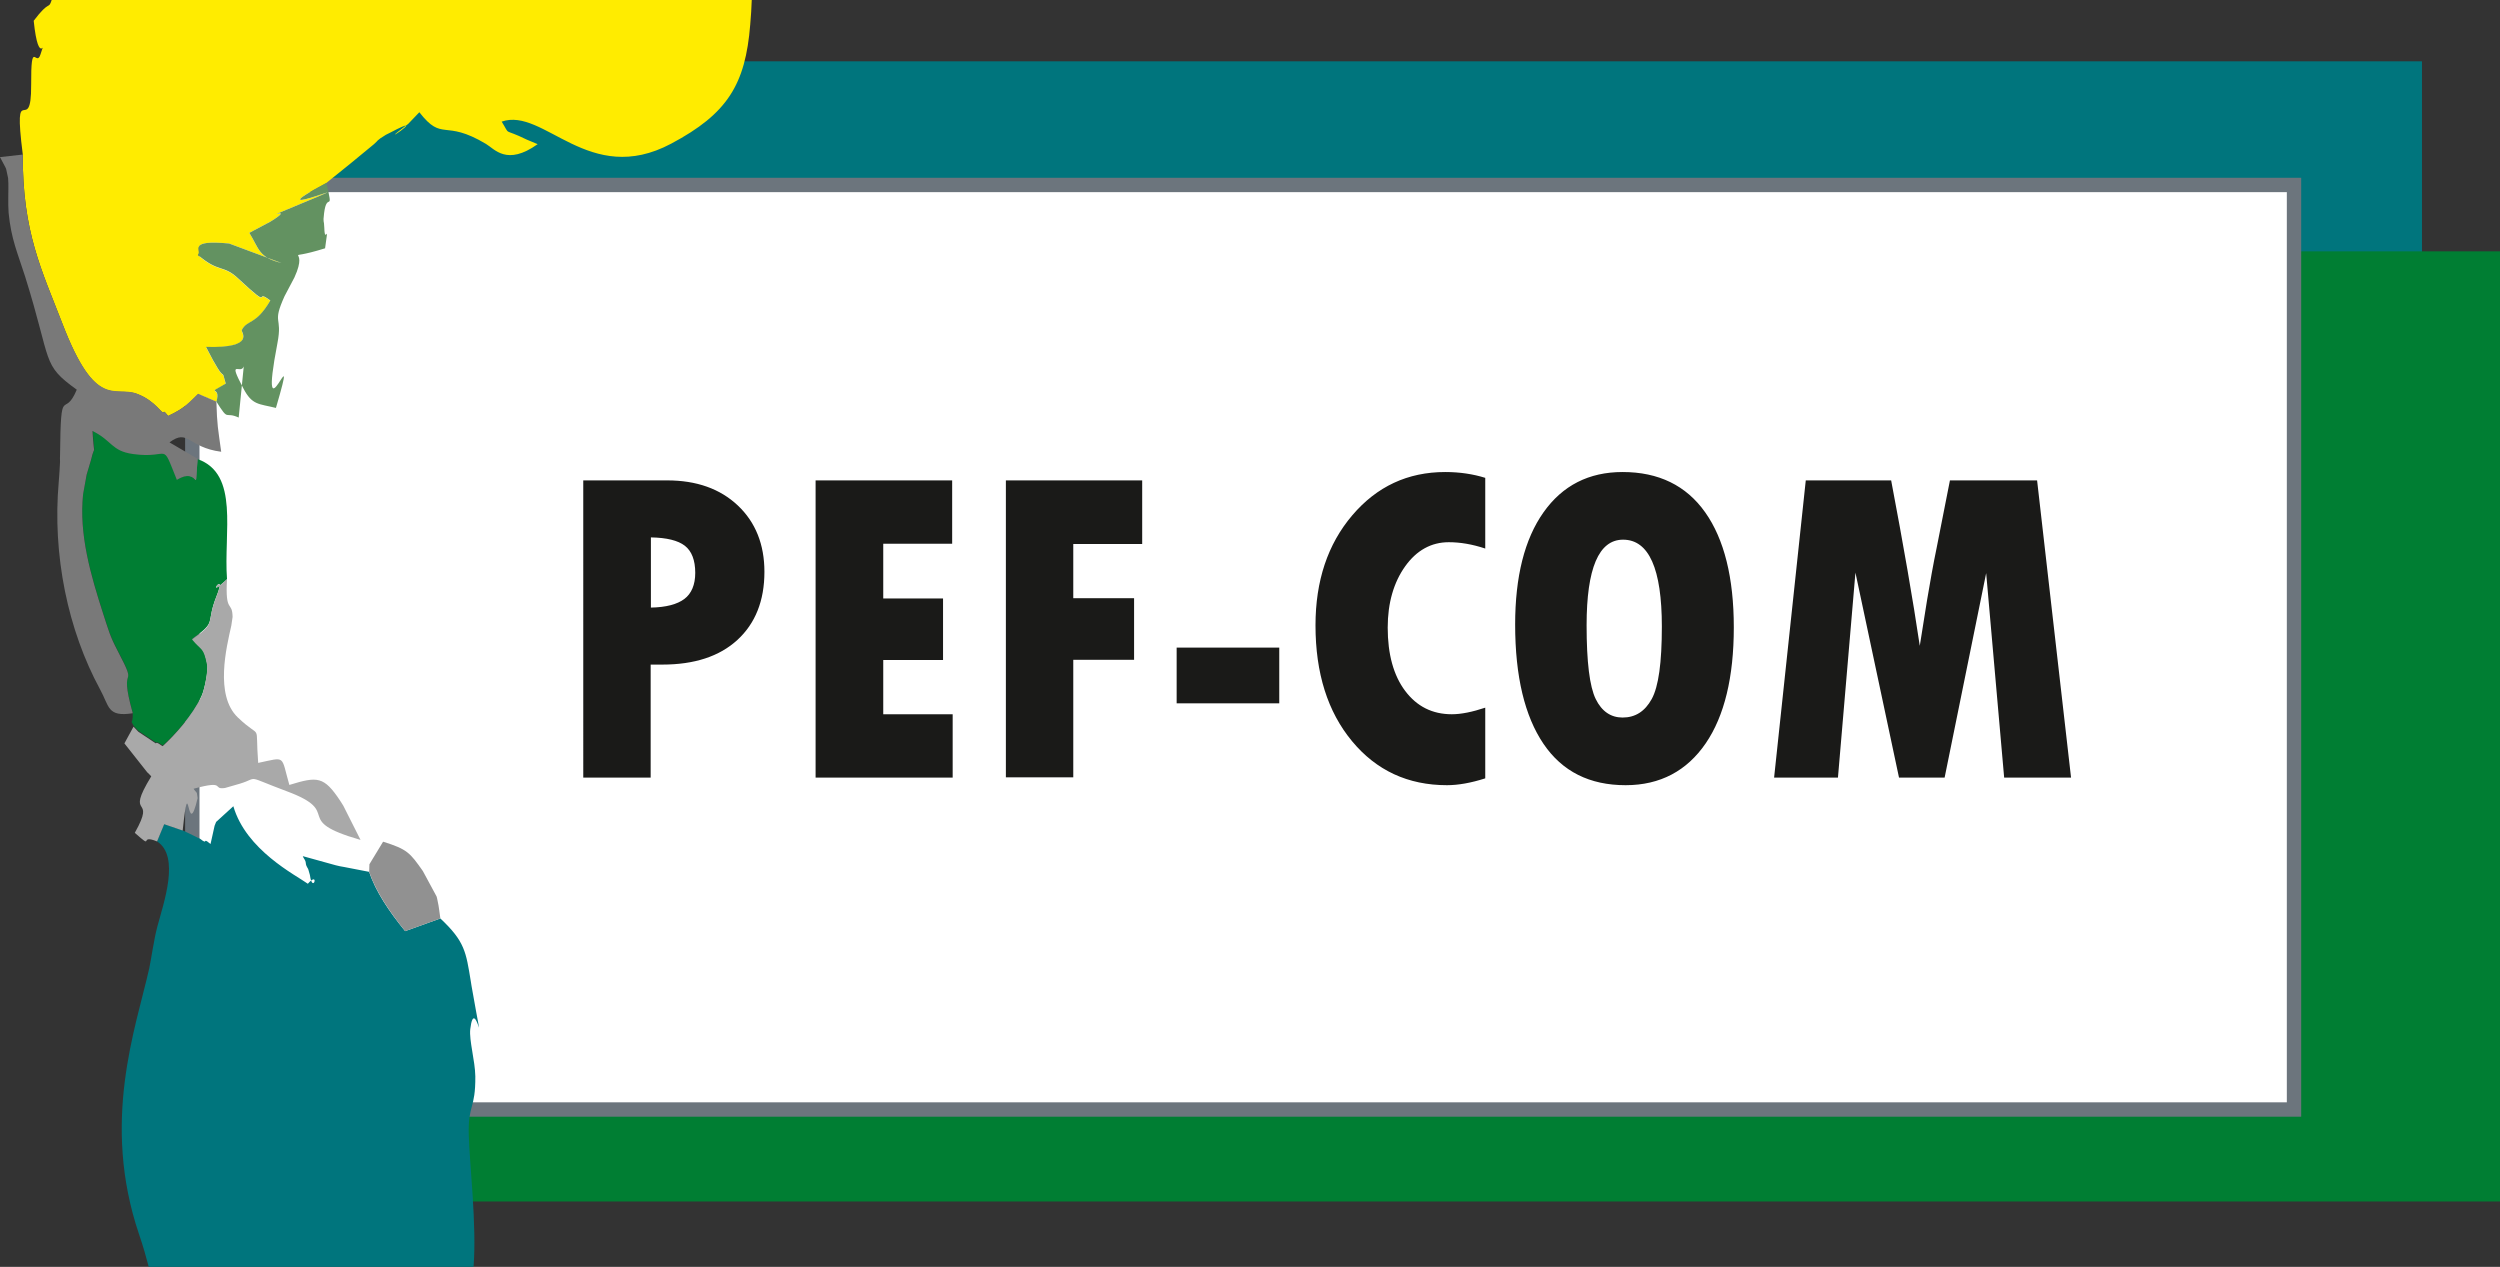 <svg xmlns="http://www.w3.org/2000/svg" viewBox="0 0 98.67 50"><rect x="0" y="0" width="98.67" height="50" fill="#333333" stroke="none"/><path fill-rule="evenodd" clip-rule="evenodd" fill="#00757D" d="M10.53 2.42h85.06v41.37H10.53z"/><path fill-rule="evenodd" clip-rule="evenodd" fill="#007E33" d="M9.38 9.92h89.29v37.5H9.38z"/><path fill-rule="evenodd" clip-rule="evenodd" fill="#FFF" d="M7.59 7.3h82.95v36.49H7.59z"/><path fill="none" stroke="#6C757D" stroke-width=".567" stroke-miterlimit="22.926" d="M7.59 7.3h82.95v36.49H7.59z"/><path fill-rule="evenodd" clip-rule="evenodd" fill="#FFEC00" d="M12.88 7.22c-3.25 1.74 2.56-.66-1.41.99-1.33.55.31-.14-.8.54l-.83.44c.39.62.35.98 1.27 1.19l-2.07-.77c-1.69-.16-1.04.29-1.23.46.84.72.99.37 1.58.92 1.47 1.37.57.35 1.28.88-.59 1-.91.74-1.13 1.17-.03.06.58.72-1.41.66.88 1.73.56.64.78 1.45-.85.49-.16.03-.37.71l-.72-.31c-.36.34-.52.56-1.18.87-.06-.05-.15-.21-.18-.15-.06.11-.31-.44-1.05-.72-.88-.33-1.62.69-2.95-2.78C1.65 10.67.88 9.15.9 6.1c-.4-3.13.34-.62.33-2.75-.01-1.88.2-.66.37-1.21.24-.77-.07.61-.27-1.32.64-.85.58-.42.71-.82h27.63c-.01.31-.03.63-.06.97-.19 2.37-.9 3.52-3.12 4.7-3.25 1.73-5.02-1.45-6.69-.87.37.6.01.23.99.71l.43.18c-1.22.87-1.7.19-2.04-.01-1.67-1-1.7-.06-2.63-1.25l-.44.46c-1.56 1.17 1.04-.58-.72.35l-.16.08c-.41.25-.29.22-.47.37-.56.47-1.34 1.1-1.88 1.53"/><path fill-rule="evenodd" clip-rule="evenodd" fill="#00757D" d="M14.57 34.41c.25.77.79 1.57 1.42 2.34l1.39-.5c.97.91 1.01 1.32 1.2 2.47.01.05.02.14.03.19.6 3.41.13.21-.05 1.71-.05.44.19 1.24.2 1.86.01 1.3-.29 1.11-.26 2.3.03 1.15.32 3.58.19 5.22H5.87c-.1-.39-.22-.81-.38-1.28-1.51-4.45-.13-8.14.4-10.5.07-.32.19-1.17.32-1.65.24-.91.91-2.77-.01-3.36l.27-.69.73.25c.31.15.16.07.5.24.04.02.15.08.19.09.04.02.18.16.21.1s.14.07.21.11l.16-.72c.01-.03.04-.11.06-.15l.68-.62c.5 1.73 2.45 2.71 2.94 3.06.48-.55.19.45.08-.35-.01-.04-.05-.17-.06-.21-.01-.05-.09-.12-.1-.25-.01-.14-.09-.18-.12-.28l1.3.36c.07.02.26.06.34.07l.98.19z"/><path fill-rule="evenodd" clip-rule="evenodd" fill="#007E33" d="M7.8 18.12c1.66.59 1.02 2.89 1.16 4.74-.96.91.04-.47-.41.66-.45 1.12.05.98-.96 1.69.38.46.45.29.59.99.05.24-.1 1-.22 1.26-.35.76-1.05 1.53-1.53 1.96-.09-.04-.23-.17-.27-.11l-.69-.46c-.05-.04-.12-.13-.19-.2-.17-.32-.03.04-.04-.52-.61-2.18.3-.75-.61-2.49-.29-.55-.35-.8-.55-1.41-.5-1.55-.97-3.16-.8-4.75l.15-.77c.01-.04.17-.56.17-.57.18-.77.13.07.06-1.15.78.38.74.79 1.6.91 1.51.21 1.09-.57 1.73 1.02.95-.55.67.83.81-.8"/><path fill-rule="evenodd" clip-rule="evenodd" fill="#797979" d="M8.54 15.85c.03.97.06 1.02.19 1.98-1.32-.17-1.29-.93-2.04-.37l1.11.65c-.14 1.64.14.25-.82.83-.64-1.59-.22-.81-1.73-1.02-.86-.12-.82-.53-1.6-.91.07 1.21.12.38-.06 1.15 0 .01-.16.53-.17.57l-.14.77c-.17 1.59.3 3.2.8 4.75.2.61.26.86.55 1.41.91 1.74 0 .31.61 2.49-1.01.16-.92-.27-1.29-.94-1.27-2.34-1.89-5.3-1.63-8.21.02-.26.04-.53.05-.78 0-.09-.01-.16 0-.26.03-2.93.15-1.36.66-2.58-1.4-1.01-.96-1.02-2.04-4.47C.7 10 .44 9.44.34 8.4c-.03-.36 0-1-.01-1.17 0-.06-.01-.15-.01-.2l-.08-.37C.22 6.6.04 6.29 0 6.2l.9-.1c-.02 3.05.75 4.57 1.56 6.66 1.33 3.46 2.07 2.44 2.95 2.78.74.28.99.83 1.05.72.03-.06.12.11.18.15.67-.31.83-.53 1.18-.87l.72.31z"/><path fill-rule="evenodd" clip-rule="evenodd" fill="#A9A9A9" d="M14.23 33.15c-2.79-.8-.62-1.07-2.91-1.92-1.71-.64-1.06-.54-1.85-.3l-.59.17c-.53.08.08-.33-1.24.03.03.06.13.15.13.17l.03.2c-.43 1.84-.32-1.29-.59 1.28l-.73-.25-.28.68c-.76-.31-.08.37-.88-.34.89-1.58-.43-.46.65-2.23-.05-.06-.12-.12-.16-.16l-.9-1.14.36-.66c.06.06.14.15.19.2l.69.46c.05-.07.18.07.27.11.48-.44 1.17-1.2 1.53-1.96.12-.26.27-1.02.22-1.26-.14-.7-.21-.53-.59-.99 1.01-.71.52-.57.96-1.69.46-1.16-.54.22.42-.69-.08 1.38.21.83.22 1.49l-.05.34c-.19.85-.66 2.74.25 3.62.99.95.68.09.81 1.8 1.11-.23.89-.32 1.23.87 1.11-.34 1.36-.35 2.01.63.04.06.08.13.12.19l.68 1.35z"/><path fill-rule="evenodd" clip-rule="evenodd" fill="#639261" d="M8.54 15.85c.21-.68-.48-.22.37-.71-.22-.81.1.28-.78-1.45 1.99.06 1.38-.6 1.41-.66.22-.43.54-.17 1.13-1.17-.71-.53.19.49-1.28-.88-.59-.55-.74-.2-1.58-.92.19-.16-.46-.61 1.23-.45l2.07.77c-.92-.22-.88-.57-1.27-1.19l.83-.44c1.11-.69-.53.01.8-.54 3.97-1.65-1.84.75 1.41-.99.3 1.26.02.3-.09 1.2-.05.43 0 .21.01.58.02.7.2-.34.03.8-1.86.58-.58-.22-1.21 1.15l-.39.74c-.51 1.13-.07.76-.28 1.85-.81 4.22.93-.82-.06 2.56-.68-.17-.94-.1-1.29-.78-.64-1.21-.1-.51.02-.86l-.2 2.02c-.57-.26-.37.19-.88-.63"/><path fill-rule="evenodd" clip-rule="evenodd" fill="#919191" d="M17.38 36.25l-1.39.5c-.62-.77-1.16-1.57-1.42-2.34l.01-.3.54-.89c.95.3 1.05.42 1.57 1.16l.54 1c.03.08.04.2.06.27.01 0 .08.52.09.6"/><g fill="#1A1A18"><path d="M23.03 18.96h3.3c1.16 0 2.09.33 2.79.99s1.05 1.54 1.05 2.62c0 1.14-.36 2.04-1.07 2.69s-1.7.97-2.96.97h-.46v4.46h-2.66V18.96zm2.66 2.25v2.77c.6-.01 1.04-.13 1.32-.34s.43-.56.43-1.03c0-.5-.14-.86-.41-1.07s-.72-.32-1.34-.33zM32.19 18.96h5.39v2.5h-2.72v2.16h2.36v2.43h-2.36v2.14h2.74v2.5h-5.41V18.96zM39.69 18.96h5.39v2.51h-2.72v2.14h2.4v2.43h-2.4v4.64H39.7V18.96zM46.44 25.56h4.05v2.2h-4.05v-2.2zM58.62 27.93v2.79c-.56.18-1.07.27-1.51.27-1.54 0-2.79-.58-3.75-1.74-.96-1.16-1.44-2.68-1.44-4.57 0-1.75.48-3.2 1.45-4.34s2.19-1.71 3.67-1.71c.57 0 1.1.08 1.58.23v2.79c-.51-.17-.99-.25-1.44-.25-.69 0-1.27.32-1.72.95s-.69 1.44-.69 2.42c0 1.05.23 1.89.69 2.5.46.61 1.07.92 1.84.92.37 0 .81-.09 1.32-.26zM64.16 30.99c-1.42 0-2.5-.54-3.24-1.63s-1.12-2.66-1.12-4.71c0-1.89.37-3.37 1.12-4.43.75-1.06 1.79-1.59 3.12-1.59 1.42 0 2.51.53 3.26 1.59s1.13 2.58 1.13 4.54-.37 3.5-1.11 4.58-1.79 1.65-3.16 1.65zm-.1-9.69c-.96 0-1.44 1.13-1.44 3.38 0 1.45.12 2.42.36 2.91s.6.73 1.06.73c.5 0 .88-.24 1.15-.73.27-.49.4-1.44.4-2.86 0-2.28-.51-3.43-1.53-3.43zM71.27 18.96h3.37c.48 2.53.86 4.71 1.13 6.53l.29-1.82c.12-.71.24-1.4.38-2.07l.52-2.64h3.44l1.34 11.73H79.1l-.71-8.07-1.64 8.07h-1.8l-1.72-8.09-.69 8.09h-2.52l1.25-11.73z"/></g></svg>